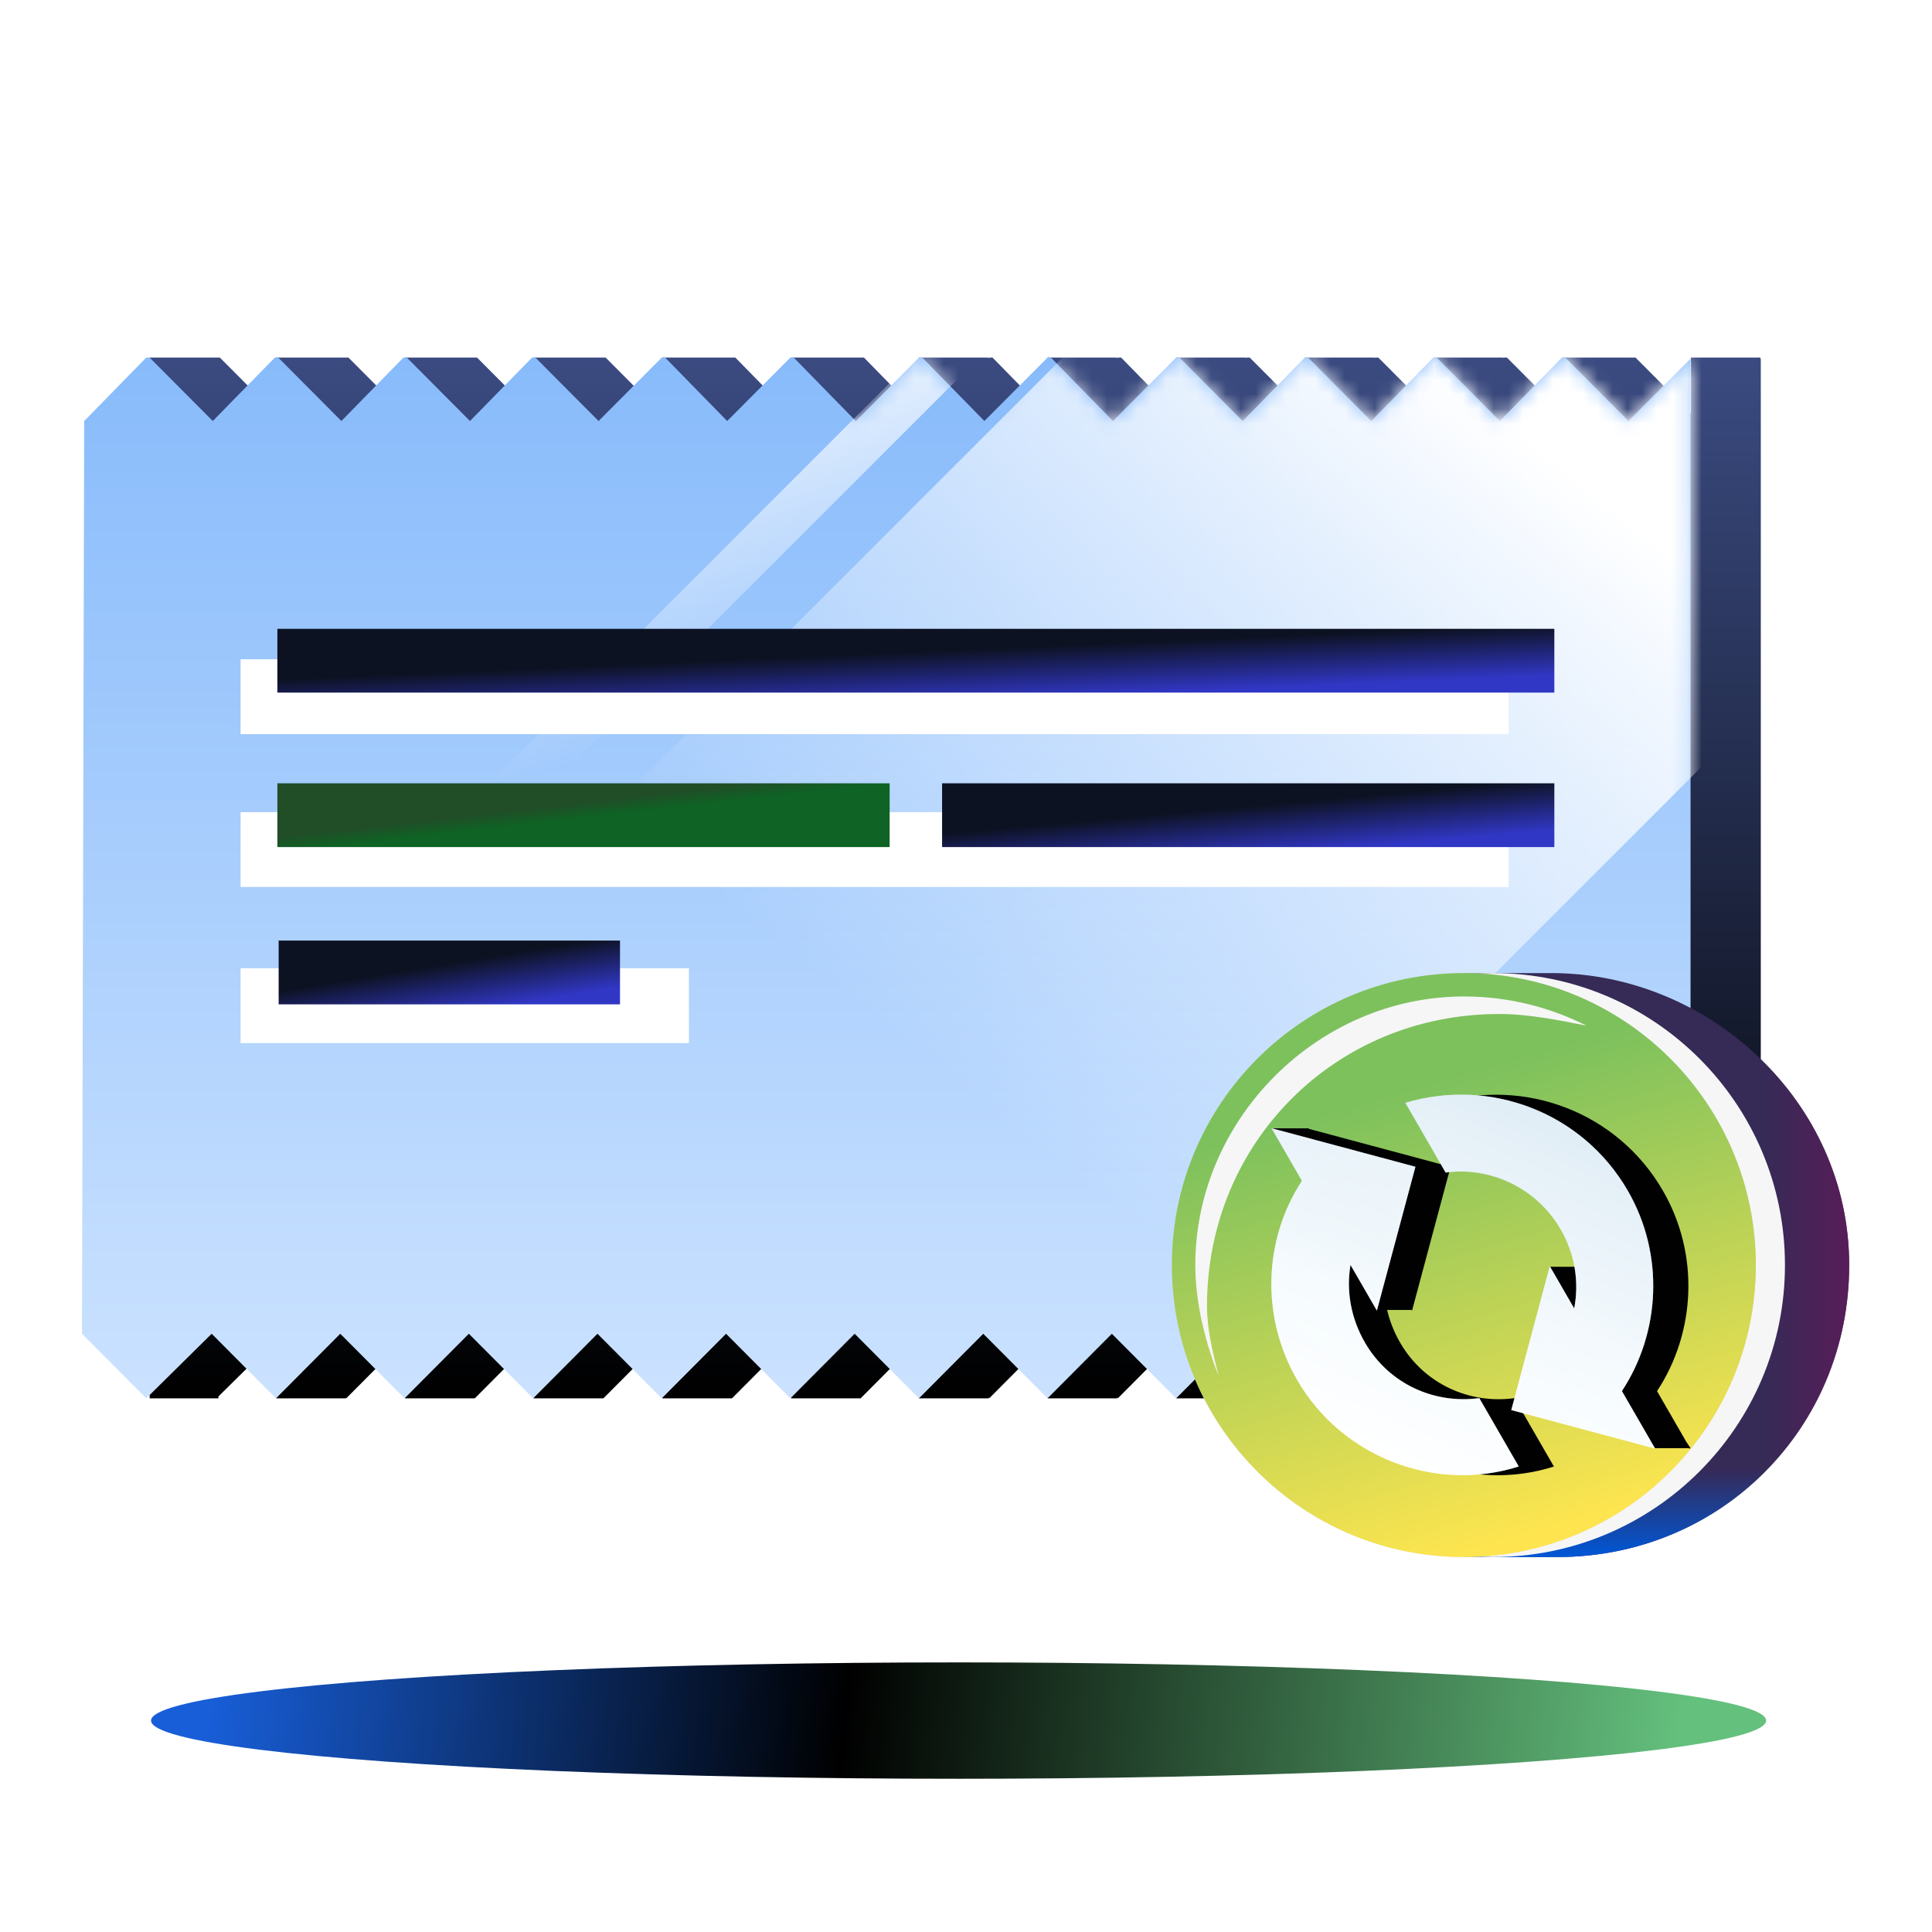 <svg width="130" height="130" viewBox="0 0 130 130" fill="none" xmlns="http://www.w3.org/2000/svg">
<rect x="0" y="0" width="130" height="130" fill="#808080" stroke="none"/>
<g clip-path="url(#clip0_30643_219570)">
<rect width="130" height="130" fill="white"/>
<ellipse cx="64.501" cy="115.774" rx="54.337" ry="3.915" fill="url(#paint0_linear_30643_219570)"/>
<path fill-rule="evenodd" clip-rule="evenodd" d="M14.569 24.059H10.07V94.091H14.569H14.696V93.966L18.586 90.124V94.091H23.26V94.054L23.296 94.091L27.25 90.12V94.091H31.924V94.065L31.949 94.091L35.906 90.116V94.091H40.58V94.069L40.602 94.091L44.57 90.105V94.091H49.244V94.08L49.255 94.091L53.234 90.094V94.091H57.908V94.091L57.908 94.091L61.828 90.154V94.091H66.502V94.031L66.561 94.091L70.484 90.151V94.091H75.158V94.034L75.215 94.091L79.148 90.139V94.091H83.822V94.046L83.868 94.091L87.805 90.136V94.091H92.478V93.976L92.595 94.091L96.461 90.208V94.091H101.135V93.977L101.248 94.091L105.125 90.197V94.091H109.799V93.989L109.901 94.091L113.781 90.194V94.091H118.455V93.992L118.48 94.016V24.134L118.455 24.158V24.059H113.781V27.806L110.05 24.059H109.827L109.799 24.087V24.059H105.125V27.803L101.397 24.059H101.174L101.135 24.098V24.059H96.461V27.792L92.744 24.059H92.52L92.478 24.102V24.059H87.805V27.789L84.091 24.059H83.868L83.822 24.104V24.059H79.148V27.852L75.438 24.059H75.215L75.158 24.115V24.059H70.484V27.841L66.785 24.059H66.561L66.502 24.118V24.059H61.828V27.837L58.132 24.059H57.908L57.908 24.059V24.059H53.234V27.898L49.479 24.059H49.255L49.244 24.07V24.059H44.57V27.895L40.752 24.059H40.58H40.528H35.906V27.884L32.099 24.059H31.924H31.875H27.25V27.88L23.445 24.059H23.26H23.222H18.586V27.869L14.793 24.059H14.696H14.569Z" fill="url(#paint1_linear_30643_219570)"/>
<path d="M113.753 24.134V94.016L109.501 89.745L105.175 94.091L100.848 89.745L96.522 94.091L92.195 89.745L87.868 94.091L83.467 89.745L79.141 94.091L74.814 89.745L70.488 94.091L66.161 89.745L61.835 94.091L57.508 89.745L53.182 94.091L48.855 89.745L44.529 94.091L40.202 89.745L35.876 94.091L31.549 89.745L27.223 94.091L22.896 89.745L18.57 94.091L14.243 89.745L9.842 94.091L5.516 89.745L5.665 28.33L9.842 24.059H10.066L14.318 28.33L18.495 24.059H18.719L22.971 28.33L27.148 24.059H27.372L31.624 28.33L35.801 24.059H36.025L40.277 28.33L44.529 24.059H44.753L48.93 28.33L53.182 24.059H53.406L57.583 28.33L61.835 24.059H62.059L66.236 28.33L70.488 24.059H70.712L74.889 28.33L79.141 24.059H79.365L83.617 28.33L87.794 24.059H88.018L92.27 28.33L96.447 24.059H96.671L100.923 28.33L105.1 24.059H105.324L109.576 28.33L113.753 24.134Z" fill="url(#paint2_linear_30643_219570)"/>
<mask id="mask0_30643_219570" style="mask-type:alpha" maskUnits="userSpaceOnUse" x="5" y="24" width="109" height="71">
<path d="M113.753 24.134V94.016L109.501 89.745L105.175 94.091L100.848 89.745L96.522 94.091L92.195 89.745L87.868 94.091L83.467 89.745L79.141 94.091L74.814 89.745L70.488 94.091L66.161 89.745L61.835 94.091L57.508 89.745L53.182 94.091L48.855 89.745L44.529 94.091L40.202 89.745L35.876 94.091L31.549 89.745L27.223 94.091L22.896 89.745L18.57 94.091L14.243 89.745L9.842 94.091L5.516 89.745L5.665 28.33L9.842 24.059H10.066L14.318 28.33L18.495 24.059H18.719L22.971 28.33L27.148 24.059H27.372L31.624 28.33L35.801 24.059H36.025L40.277 28.33L44.529 24.059H44.753L48.93 28.33L53.182 24.059H53.406L57.583 28.33L61.835 24.059H62.059L66.236 28.33L70.488 24.059H70.712L74.889 28.33L79.141 24.059H79.365L83.617 28.33L87.794 24.059H88.018L92.27 28.33L96.447 24.059H96.671L100.923 28.33L105.1 24.059H105.324L109.576 28.33L113.753 24.134Z" fill="url(#paint3_linear_30643_219570)"/>
</mask>
<g mask="url(#mask0_30643_219570)">
<rect x="83.727" y="1.906" width="3.048" height="119.5" transform="rotate(45 83.727 1.906)" fill="url(#paint4_linear_30643_219570)"/>
<rect x="98.883" y="-3.312" width="49.866" height="135.267" transform="rotate(45 98.883 -3.312)" fill="url(#paint5_linear_30643_219570)"/>
</g>
<path d="M101.512 44.363H16.188V49.397H101.512V44.363Z" fill="white"/>
<path d="M101.512 54.648H16.188V59.682H101.512V54.648Z" fill="white"/>
<path d="M46.357 65.152H16.188V70.186H46.357V65.152Z" fill="white"/>
<path d="M104.588 42.312H18.664V46.604H104.588V42.312Z" fill="url(#paint6_linear_30643_219570)"/>
<path d="M59.862 52.707H18.664V56.998H59.862V52.707Z" fill="url(#paint7_linear_30643_219570)"/>
<path d="M104.588 52.707H63.391V56.998H104.588V52.707Z" fill="url(#paint8_linear_30643_219570)"/>
<path d="M41.718 63.289H18.75V67.581H41.718V63.289Z" fill="url(#paint9_linear_30643_219570)"/>
<path d="M104.389 65.477C103.996 65.477 104.389 65.477 104.389 65.477H98.495V66.262C90.636 68.62 84.742 76.086 84.742 85.123C84.742 94.161 90.636 101.233 98.495 103.984V104.77H104.389C104.389 104.77 104.389 104.77 104.782 104.77C115.784 104.77 124.428 96.125 124.428 85.123C124.428 74.121 114.998 65.477 104.389 65.477Z" fill="#362A57"/>
<path d="M104.389 65.477C103.996 65.477 104.389 65.477 104.389 65.477H98.495V66.262C90.636 68.62 84.742 76.086 84.742 85.123C84.742 94.161 90.636 101.233 98.495 103.984V104.77H104.389C104.389 104.77 104.389 104.77 104.782 104.77C115.784 104.77 124.428 96.125 124.428 85.123C124.428 74.121 114.998 65.477 104.389 65.477Z" fill="url(#paint10_linear_30643_219570)"/>
<path d="M104.389 65.477C103.996 65.477 104.389 65.477 104.389 65.477H98.495V66.262C90.636 68.62 84.742 76.086 84.742 85.123C84.742 94.161 90.636 101.233 98.495 103.984V104.77H104.389C104.389 104.77 104.389 104.77 104.782 104.77C115.784 104.77 124.428 96.125 124.428 85.123C124.428 74.121 114.998 65.477 104.389 65.477Z" fill="url(#paint11_linear_30643_219570)"/>
<path d="M100.459 104.77C111.31 104.77 120.106 95.974 120.106 85.123C120.106 74.273 111.31 65.477 100.459 65.477C89.609 65.477 80.812 74.273 80.812 85.123C80.812 95.974 89.609 104.77 100.459 104.77Z" fill="#F6F6F6"/>
<path d="M98.498 104.77C109.349 104.77 118.145 95.974 118.145 85.123C118.145 74.273 109.349 65.477 98.498 65.477C87.648 65.477 78.852 74.273 78.852 85.123C78.852 95.974 87.648 104.77 98.498 104.77Z" fill="#DADADA"/>
<path d="M98.498 104.77C109.349 104.77 118.145 95.974 118.145 85.123C118.145 74.273 109.349 65.477 98.498 65.477C87.648 65.477 78.852 74.273 78.852 85.123C78.852 95.974 87.648 104.77 98.498 104.77Z" fill="url(#paint12_linear_30643_219570)"/>
<path fill-rule="evenodd" clip-rule="evenodd" d="M99.639 78.903C102.649 78.489 105.771 79.935 107.386 82.733C108.282 84.284 108.586 86.029 108.353 87.669L106.725 85.239H106.669L106.648 85.203L106.639 85.239H104.266L105.526 88.572L105.754 88.541L104.055 94.884L110.788 96.688L111.294 97.444H113.609L113.735 97.478L113.716 97.444H113.754L113.475 97.028L111.499 93.606C114.086 89.678 114.38 84.426 111.899 80.128C108.824 74.803 102.571 72.517 96.93 74.21L99.639 78.903ZM97.606 78.513L95.012 88.193L94.983 88.143H93.336C93.512 88.895 93.802 89.634 94.208 90.337C95.823 93.135 98.893 94.492 101.903 94.078L104.56 98.68C98.971 100.463 92.666 98.087 89.643 92.853C87.175 88.577 87.393 83.393 89.968 79.457L88.616 77.115H86.62L85.586 75.922H87.927L87.925 75.919L87.939 75.922H88.046L88.078 75.96L92.05 77.024L92.055 77.02L92.058 77.026L97.606 78.513Z" fill="#010101"/>
<path fill-rule="evenodd" clip-rule="evenodd" d="M97.274 78.899C100.284 78.485 103.406 79.932 105.021 82.73C105.985 84.4 106.264 86.295 105.924 88.043L104.283 85.2L101.689 94.88L111.37 97.474L109.134 93.602C111.721 89.674 112.015 84.423 109.534 80.124C106.459 74.799 100.206 72.513 94.564 74.206L97.274 78.899ZM95.241 78.509L92.647 88.189L90.873 85.117C90.578 86.853 90.895 88.693 91.843 90.334C93.458 93.132 96.528 94.488 99.538 94.074L102.195 98.677C96.606 100.46 90.3 98.084 87.278 92.849C84.81 88.574 85.028 83.39 87.603 79.454L85.56 75.915L89.685 77.02C89.686 77.019 89.688 77.018 89.689 77.016L89.693 77.022L95.241 78.509Z" fill="url(#paint13_linear_30643_219570)"/>
<path fill-rule="evenodd" clip-rule="evenodd" d="M97.274 78.899C100.284 78.485 103.406 79.932 105.021 82.73C105.985 84.4 106.264 86.295 105.924 88.043L104.283 85.2L101.689 94.88L111.37 97.474L109.134 93.602C111.721 89.674 112.015 84.423 109.534 80.124C106.459 74.799 100.206 72.513 94.564 74.206L97.274 78.899ZM95.241 78.509L92.647 88.189L90.873 85.117C90.578 86.853 90.895 88.693 91.843 90.334C93.458 93.132 96.528 94.488 99.538 94.074L102.195 98.677C96.606 100.46 90.3 98.084 87.278 92.849C84.81 88.574 85.028 83.39 87.603 79.454L85.56 75.915L89.685 77.02C89.686 77.019 89.688 77.018 89.689 77.016L89.693 77.022L95.241 78.509Z" fill="url(#paint14_linear_30643_219570)" fill-opacity="0.5"/>
<path d="M81.216 87.876C81.216 76.874 89.86 68.23 100.862 68.23C102.827 68.23 104.792 68.623 106.756 69.015C104.399 67.837 101.648 67.051 98.505 67.051C88.681 67.051 80.43 75.302 80.43 85.126C80.43 87.876 81.216 90.627 82.001 92.591C81.609 91.02 81.216 89.448 81.216 87.876Z" fill="#F6F6F6"/>
</g>
<defs>
<linearGradient id="paint0_linear_30643_219570" x1="14.292" y1="111.859" x2="112.834" y2="119.992" gradientUnits="userSpaceOnUse">
<stop stop-color="#185ED8"/>
<stop offset="0.432"/>
<stop offset="1" stop-color="#64C07D"/>
</linearGradient>
<linearGradient id="paint1_linear_30643_219570" x1="64.275" y1="24.059" x2="64.275" y2="94.091" gradientUnits="userSpaceOnUse">
<stop stop-color="#3B4B81"/>
<stop offset="1"/>
</linearGradient>
<linearGradient id="paint2_linear_30643_219570" x1="59.634" y1="24.059" x2="59.634" y2="94.091" gradientUnits="userSpaceOnUse">
<stop stop-color="#88BBFB"/>
<stop offset="1" stop-color="#CBE2FF"/>
</linearGradient>
<linearGradient id="paint3_linear_30643_219570" x1="59.634" y1="24.059" x2="59.634" y2="94.091" gradientUnits="userSpaceOnUse">
<stop stop-color="#88BBFB"/>
<stop offset="1" stop-color="#CBE2FF"/>
</linearGradient>
<linearGradient id="paint4_linear_30643_219570" x1="84.481" y1="21.344" x2="106.978" y2="34.53" gradientUnits="userSpaceOnUse">
<stop stop-color="white"/>
<stop offset="1" stop-color="white" stop-opacity="0"/>
</linearGradient>
<linearGradient id="paint5_linear_30643_219570" x1="111.226" y1="18.69" x2="118.022" y2="76.263" gradientUnits="userSpaceOnUse">
<stop stop-color="white"/>
<stop offset="1" stop-color="white" stop-opacity="0"/>
</linearGradient>
<linearGradient id="paint6_linear_30643_219570" x1="66.423" y1="43.649" x2="66.574" y2="47.12" gradientUnits="userSpaceOnUse">
<stop stop-color="#0D1222"/>
<stop offset="1" stop-color="#3137C5"/>
</linearGradient>
<linearGradient id="paint7_linear_30643_219570" x1="43.581" y1="53.488" x2="43.701" y2="54.544" gradientUnits="userSpaceOnUse">
<stop stop-color="#214D27"/>
<stop offset="1" stop-color="#0E6325"/>
</linearGradient>
<linearGradient id="paint8_linear_30643_219570" x1="86.29" y1="54.043" x2="86.601" y2="57.493" gradientUnits="userSpaceOnUse">
<stop stop-color="#0D1222"/>
<stop offset="1" stop-color="#3137C5"/>
</linearGradient>
<linearGradient id="paint9_linear_30643_219570" x1="31.517" y1="64.625" x2="32.065" y2="68.015" gradientUnits="userSpaceOnUse">
<stop stop-color="#0D1222"/>
<stop offset="1" stop-color="#3137C5"/>
</linearGradient>
<linearGradient id="paint10_linear_30643_219570" x1="125.621" y1="93.708" x2="118.746" y2="93.708" gradientUnits="userSpaceOnUse">
<stop stop-color="#5F1A58"/>
<stop offset="1" stop-color="#5F1A58" stop-opacity="0"/>
</linearGradient>
<linearGradient id="paint11_linear_30643_219570" x1="120.363" y1="104.728" x2="120.363" y2="98.851" gradientUnits="userSpaceOnUse">
<stop stop-color="#0057D6"/>
<stop offset="1" stop-color="#0057D6" stop-opacity="0"/>
</linearGradient>
<linearGradient id="paint12_linear_30643_219570" x1="89.825" y1="74.765" x2="98.498" y2="104.77" gradientUnits="userSpaceOnUse">
<stop stop-color="#7DC15D"/>
<stop offset="1" stop-color="#FEE54F"/>
</linearGradient>
<linearGradient id="paint13_linear_30643_219570" x1="100.434" y1="73.399" x2="90.061" y2="96.838" gradientUnits="userSpaceOnUse">
<stop stop-color="#C2DBEC"/>
<stop offset="0.653" stop-color="#F3FAFE"/>
<stop offset="1" stop-color="white"/>
</linearGradient>
<linearGradient id="paint14_linear_30643_219570" x1="90.199" y1="75.422" x2="78.048" y2="88.881" gradientUnits="userSpaceOnUse">
<stop stop-color="white"/>
<stop offset="1" stop-color="white" stop-opacity="0"/>
</linearGradient>
<clipPath id="clip0_30643_219570">
<rect width="130" height="130" fill="white"/>
</clipPath>
</defs>
</svg>
